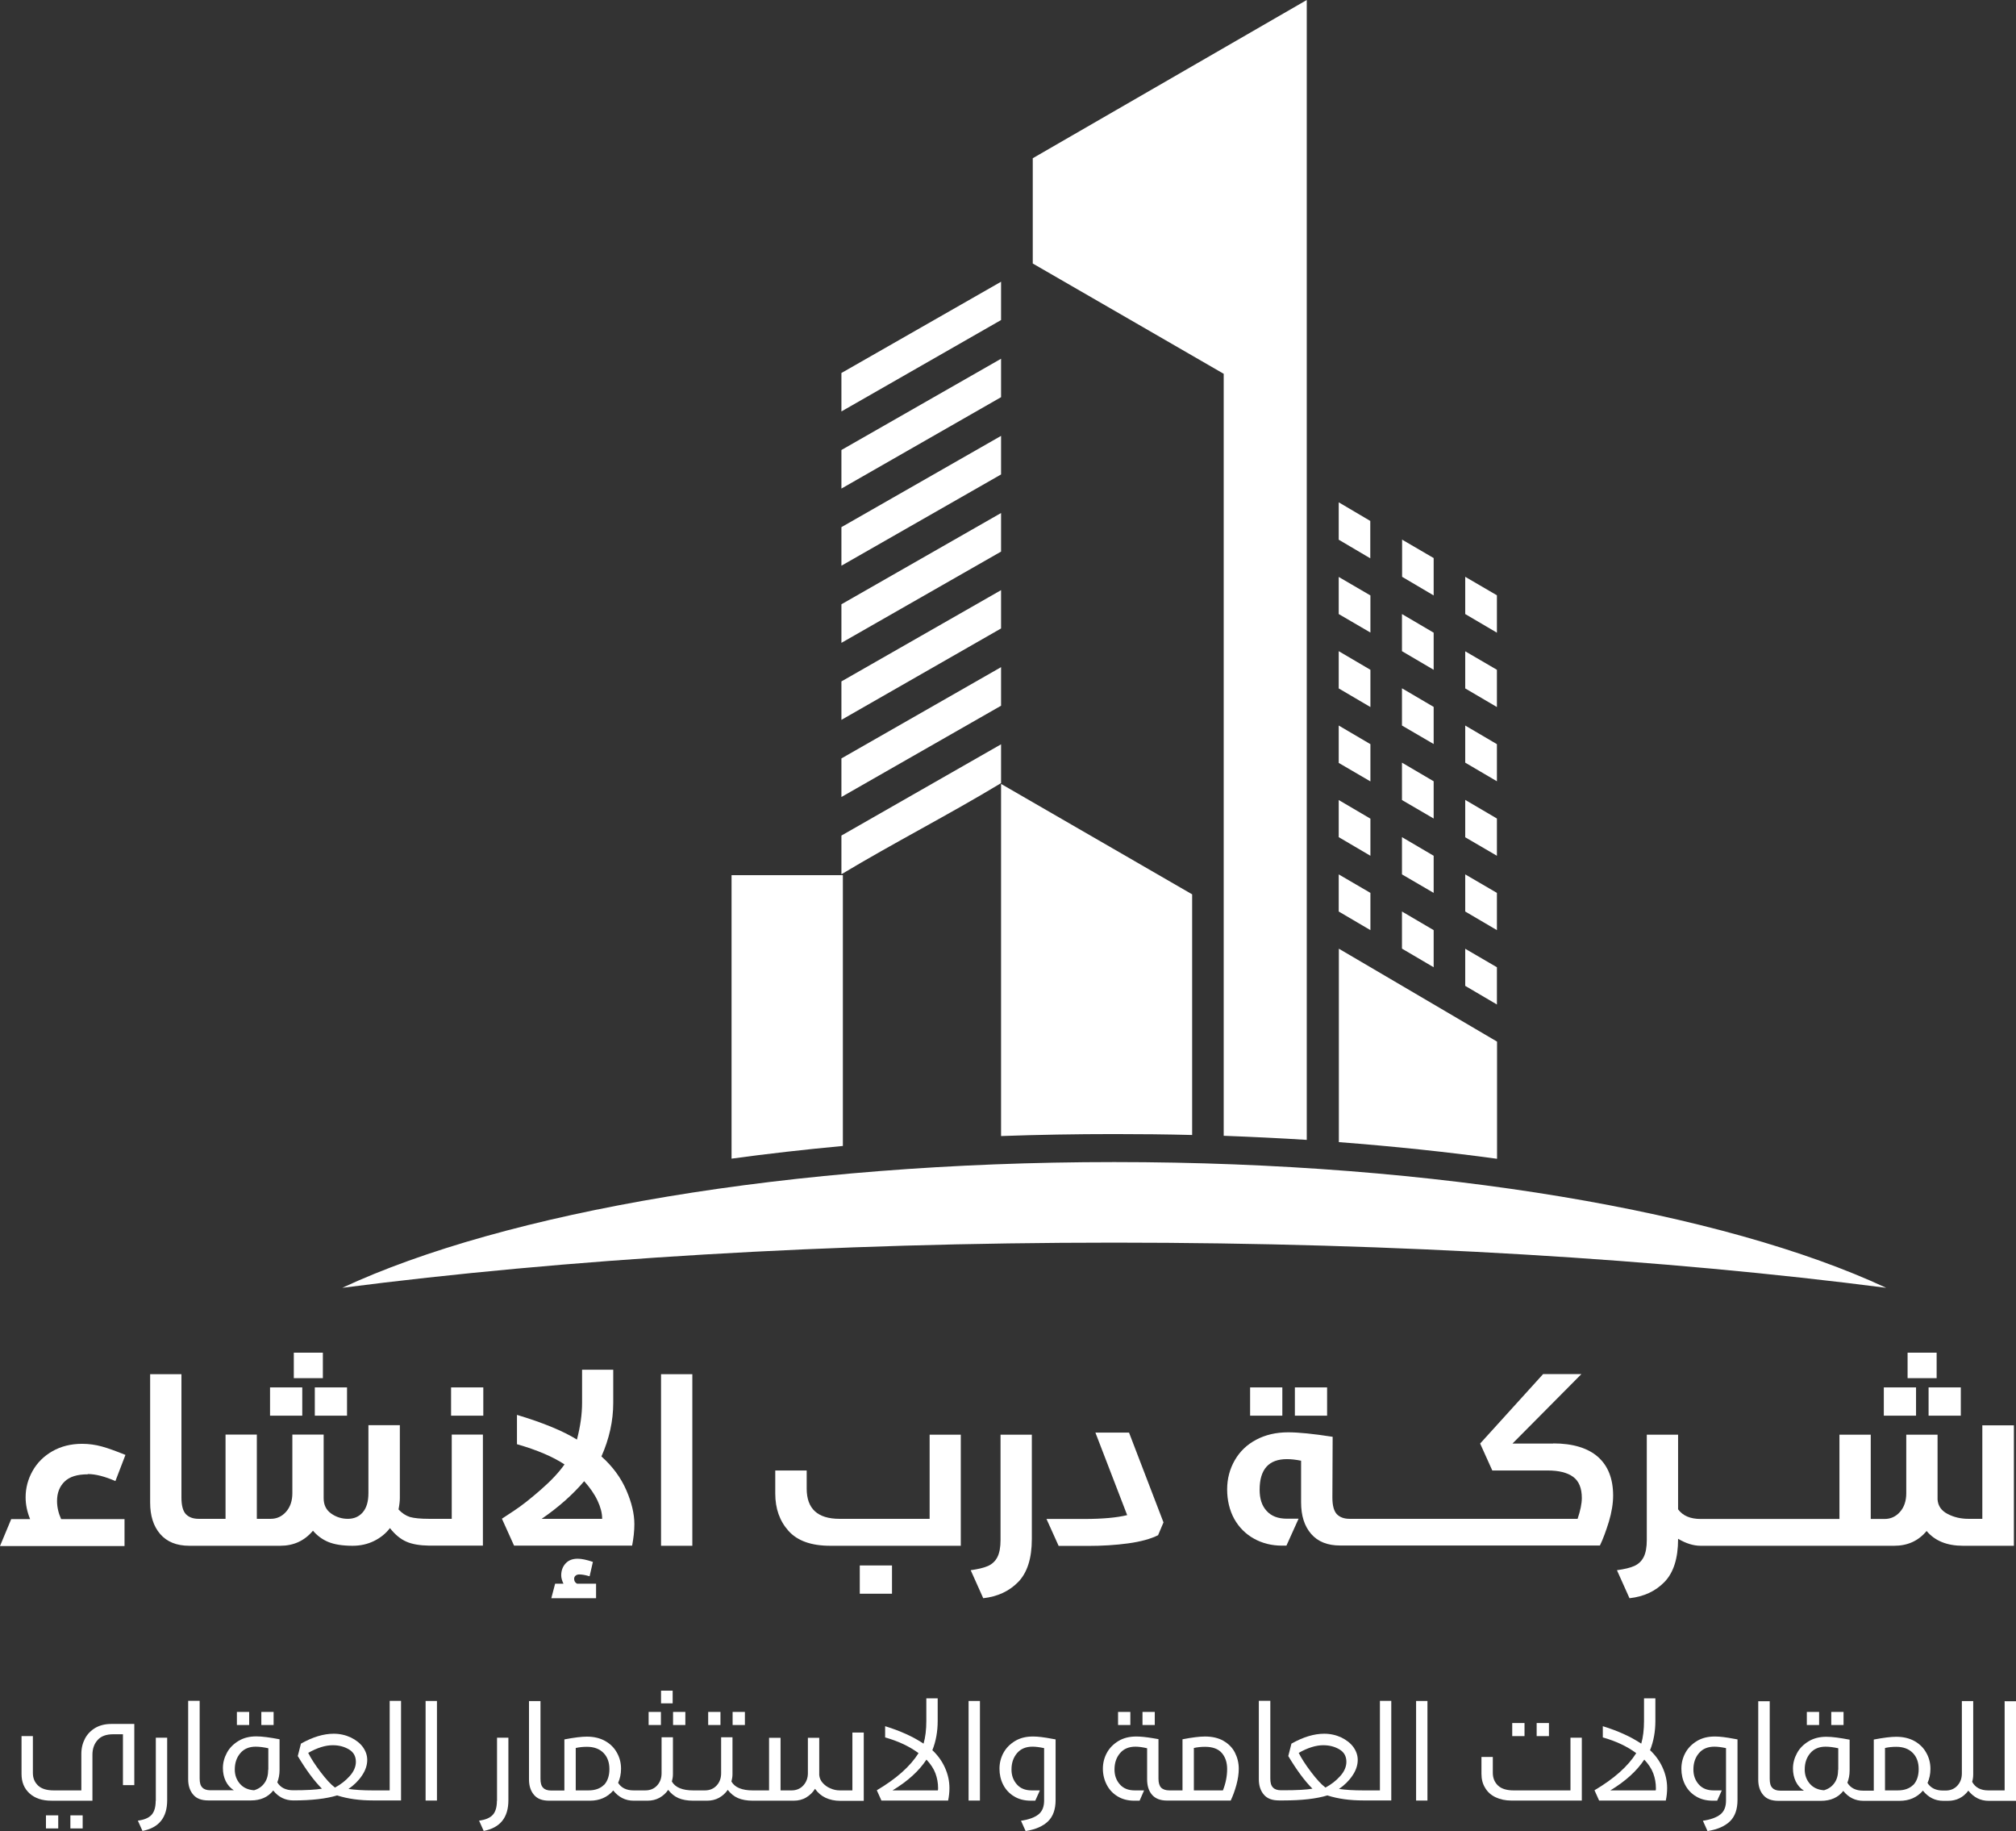 <?xml version="1.0" encoding="UTF-8"?> <svg xmlns="http://www.w3.org/2000/svg" id="Layer_2" viewBox="0 0 152.67 138.63"><rect x="0" y="0" width="152.67" height="138.63" fill="#333333" stroke="none"/><defs><style>.cls-1,.cls-2{fill:#fff;}.cls-2{fill-rule:evenodd;}</style></defs><g id="Layer_1-2"><rect class="cls-1" x="3.48" y="137.44" width=".93" height=".99"></rect><path class="cls-1" d="M7.23,130.81c-.34.2-.61.47-.79.81-.18.34-.28.73-.28,1.16v2.77h-2.08c-.54,0-.94-.12-1.2-.37-.26-.25-.39-.56-.39-.95v-2.79h-.86v2.86c0,.62.2,1.11.61,1.48.41.37.96.55,1.65.55h3.11v-3.48c0-.45.13-.82.39-1.11.26-.3.66-.44,1.19-.44h.73v3.85h.86v-4.63h-1.75c-.46,0-.86.1-1.21.3Z"></path><rect class="cls-1" x="5.33" y="137.44" width=".93" height=".99"></rect><path class="cls-1" d="M11.79,136.34c0,.49-.11.84-.32,1.07-.22.23-.56.37-1.03.43l.35.78c1.25-.24,1.87-1.02,1.87-2.32v-4.74h-.86v4.78Z"></path><rect class="cls-1" x="17.94" y="129.61" width=".93" height=".99"></rect><rect class="cls-1" x="19.79" y="129.61" width=".93" height=".99"></rect><path class="cls-1" d="M29.5,135.55h-1.24s0,0-.01,0c0,0-.01,0-.02,0-.74,0-1.36-.04-1.84-.11.41-.28.75-.61,1.02-1.01s.4-.79.4-1.19c0-.34-.11-.66-.33-.97-.22-.3-.53-.54-.92-.73-.39-.18-.82-.28-1.29-.28-.77,0-1.59.25-2.48.75l-.24.94c.64,1.07,1.25,1.89,1.83,2.47-.45.08-1.17.12-2.18.12,0,0,0,0,0,0,0,0,0,0,0,0-.56,0-.96-.2-1.2-.6.11-.28.17-.59.17-.93v-2.33c-.74-.14-1.32-.22-1.76-.22-.51,0-.96.11-1.34.34-.38.23-.68.52-.88.89s-.31.75-.31,1.17c0,.36.07.69.21.98.14.29.35.53.62.7h-1.78c-.28,0-.48-.07-.61-.21-.14-.14-.2-.36-.2-.68v-5.88h-.87v5.94c0,.48.13.87.38,1.16.25.3.63.44,1.15.44h3.22c.73,0,1.3-.25,1.69-.75.4.5.91.75,1.53.75,0,0,0,0,0,0,0,0,0,0,0,0,1.39,0,2.49-.13,3.31-.38.81.26,1.71.38,2.71.38,0,0,.01,0,.02,0,0,0,0,0,.01,0h2.1v-7.54h-.86v6.77ZM20.31,133.98c0,.41-.09.75-.28,1.01-.19.27-.45.45-.79.55-.45-.03-.81-.19-1.07-.49-.26-.3-.39-.66-.39-1.08,0-.5.14-.91.42-1.24.28-.33.67-.49,1.16-.49.28,0,.6.04.96.12v1.62ZM25.36,135.33c-.32-.24-.68-.64-1.09-1.18-.41-.54-.72-1.02-.93-1.44.69-.39,1.31-.58,1.86-.58.47,0,.88.11,1.23.32s.52.52.52.94c0,.37-.16.74-.47,1.08-.31.35-.69.64-1.12.87Z"></path><rect class="cls-1" x="32.23" y="128.78" width=".86" height="7.54"></rect><path class="cls-1" d="M37.63,136.34c0,.49-.11.84-.32,1.07-.22.23-.56.37-1.03.43l.35.78c1.25-.24,1.87-1.02,1.87-2.32v-4.74h-.86v4.78Z"></path><rect class="cls-1" x="49.12" y="129.61" width=".93" height=".99"></rect><rect class="cls-1" x="50.97" y="129.61" width=".93" height=".99"></rect><rect class="cls-1" x="50.06" y="128" width=".88" height=".96"></rect><rect class="cls-1" x="55.48" y="129.61" width=".93" height=".99"></rect><rect class="cls-1" x="53.63" y="129.61" width=".93" height=".99"></rect><path class="cls-1" d="M64.56,135.55h-.96c-.25,0-.49-.05-.73-.16-.24-.1-.43-.25-.58-.42s-.23-.37-.25-.58v-2.82h-.86v2.68c0,.37-.12.68-.35.93-.23.25-.53.37-.89.37h-.83v-3.98h-.87v3.98h-1.24c-.81,0-1.35-.22-1.61-.67.05-.19.08-.37.08-.55v-2.8h-.86v2.72c0,.37-.11.68-.34.93-.23.25-.53.37-.89.37h-.89c-.81,0-1.35-.22-1.61-.67.05-.19.08-.37.08-.55v-2.8h-.86v2.72c0,.37-.11.68-.34.93-.23.25-.53.37-.89.37h-.89c-.54,0-.93-.19-1.17-.57.14-.32.22-.67.22-1.07,0-.43-.1-.84-.31-1.21-.2-.37-.5-.67-.89-.89-.39-.22-.86-.33-1.39-.33-.4,0-.97.07-1.7.21v3.87h-1c-.28,0-.48-.07-.61-.21-.14-.14-.2-.36-.2-.68v-5.88h-.87v5.94c0,.48.13.87.38,1.16.25.3.63.44,1.15.44h3.08c.74,0,1.33-.26,1.77-.77.41.51.92.77,1.55.77h1.04c.33,0,.64-.07.91-.22.27-.15.49-.35.66-.6.22.28.47.49.77.62.3.13.67.2,1.13.2,0,0,0,0,0,0h1.04c.33,0,.64-.07.91-.22.27-.15.49-.35.66-.6.22.28.47.49.77.62.3.13.67.2,1.13.2h3.09c.36,0,.68-.08.96-.25.28-.17.5-.39.66-.65.21.3.48.53.8.68.33.15.69.23,1.09.23h1.8v-5.17h-.86v4.39ZM45.74,135.13c-.28.28-.67.42-1.18.42h-.96v-3.21c.26-.06.55-.09.85-.09.54,0,.96.16,1.26.47.3.31.44.72.44,1.22s-.14.92-.41,1.2Z"></path><path class="cls-1" d="M70.61,132.5c.27-.68.4-1.41.4-2.21v-1.71h-.86v1.71c0,.66-.07,1.24-.21,1.72-.8-.53-1.77-.97-2.91-1.32v.85c.99.28,1.83.67,2.53,1.19-.62.99-1.67,1.93-3.16,2.81l.35.78h5.05c.07-.33.1-.64.1-.95,0-.52-.11-1.03-.34-1.54-.23-.51-.55-.95-.97-1.34ZM71.02,135.55h-3.43c1.16-.7,2.01-1.48,2.57-2.33.32.34.55.69.68,1.04.13.35.2.72.2,1.12,0,.08,0,.14-.02.18Z"></path><rect class="cls-1" x="73.35" y="128.78" width=".86" height="7.54"></rect><path class="cls-1" d="M78.22,131.47c-.52,0-.97.11-1.35.34-.38.23-.68.53-.88.9-.2.37-.3.77-.3,1.2s.09.84.28,1.21c.19.37.46.66.82.88.36.22.78.33,1.28.33h.33l.35-.78h-.62c-.49,0-.86-.15-1.13-.46-.27-.31-.4-.68-.4-1.12,0-.5.14-.91.42-1.24.28-.33.67-.49,1.17-.49.26,0,.55.04.88.11v3.97c0,.47-.14.82-.43,1.05-.29.23-.73.39-1.32.48l.35.78c.75-.12,1.32-.37,1.7-.74.38-.37.57-.91.57-1.61v-4.59c-.14-.03-.23-.04-.28-.05-.58-.11-1.05-.17-1.42-.17Z"></path><rect class="cls-1" x="84.67" y="129.61" width=".93" height=".99"></rect><rect class="cls-1" x="86.52" y="129.61" width=".93" height=".99"></rect><path class="cls-1" d="M92.66,131.8c-.39-.22-.86-.33-1.41-.33-.4,0-.97.07-1.7.21v3.87h-.99c-.28,0-.49-.07-.63-.21-.13-.14-.2-.36-.2-.68v-2.99s-.47-.08-.47-.08c-.49-.08-.9-.12-1.21-.12-.52,0-.97.11-1.35.34-.38.23-.68.53-.88.9-.2.37-.3.77-.3,1.2s.1.84.29,1.21c.19.37.46.66.82.88.36.22.78.33,1.26.33h.41l.34-.78h-.71c-.49,0-.86-.15-1.13-.46-.27-.31-.4-.68-.4-1.12,0-.5.14-.91.42-1.24.28-.33.67-.49,1.17-.49.24,0,.54.04.88.12v2.35c0,.49.12.88.37,1.17.25.29.63.44,1.14.44h4.82c.16-.34.31-.74.43-1.18s.18-.86.18-1.23c0-.44-.1-.84-.29-1.22-.19-.37-.48-.67-.87-.89ZM92.62,135.55h-2.21v-3.21c.26-.06.55-.09.85-.09.58,0,1,.16,1.27.47.27.32.4.72.4,1.21,0,.55-.11,1.09-.32,1.62Z"></path><path class="cls-1" d="M104.51,135.55h-1.24s0,0-.01,0c0,0-.01,0-.02,0-.74,0-1.36-.04-1.84-.11.41-.28.75-.61,1.02-1.01s.4-.79.4-1.19c0-.34-.11-.66-.33-.97-.22-.3-.53-.54-.92-.73-.39-.18-.82-.28-1.29-.28-.77,0-1.59.25-2.48.75l-.24.94c.64,1.07,1.25,1.89,1.83,2.47-.45.08-1.17.12-2.18.12,0,0,0,0,0,0,0,0,0,0,0,0h-.2c-.28,0-.48-.07-.61-.21-.14-.14-.2-.36-.2-.68v-5.88h-.87v5.94c0,.48.13.87.38,1.16.25.3.63.44,1.15.44h.35s0,0,0,0c0,0,0,0,0,0,1.39,0,2.49-.13,3.31-.38.81.26,1.71.38,2.71.38,0,0,.01,0,.02,0,0,0,0,0,.01,0h2.1v-7.54h-.86v6.77ZM100.37,135.33c-.32-.24-.68-.64-1.09-1.18-.41-.54-.72-1.02-.93-1.44.69-.39,1.31-.58,1.86-.58.47,0,.88.11,1.23.32s.52.52.52.94c0,.37-.16.74-.47,1.08-.31.35-.69.64-1.12.87Z"></path><rect class="cls-1" x="107.24" y="128.78" width=".86" height="7.54"></rect><rect class="cls-1" x="116.37" y="130.45" width=".93" height=".99"></rect><rect class="cls-1" x="114.52" y="130.45" width=".93" height=".99"></rect><path class="cls-1" d="M118.92,135.55h-4.29c-.53,0-.93-.12-1.19-.37-.26-.25-.39-.57-.39-.96v-1.2h-.86v1.28c0,.4.09.76.28,1.06.18.31.45.55.79.71s.74.25,1.2.25h5.33v-4.76h-.86v3.98Z"></path><path class="cls-1" d="M124.96,132.5c.27-.68.4-1.41.4-2.21v-1.71h-.86v1.71c0,.66-.07,1.24-.21,1.72-.8-.53-1.77-.97-2.91-1.32v.85c.99.28,1.83.67,2.53,1.19-.62.99-1.67,1.93-3.16,2.81l.35.78h5.05c.07-.33.1-.64.1-.95,0-.52-.11-1.03-.34-1.54-.23-.51-.55-.95-.97-1.34ZM125.38,135.55h-3.43c1.16-.7,2.01-1.48,2.57-2.33.32.34.55.69.68,1.04.13.35.2.72.2,1.12,0,.08,0,.14-.02.18Z"></path><path class="cls-1" d="M129.86,131.47c-.52,0-.97.11-1.35.34-.38.23-.68.53-.88.9-.2.37-.3.77-.3,1.2s.09.84.28,1.21c.19.37.46.66.82.88.36.22.78.33,1.28.33h.33l.35-.78h-.62c-.49,0-.86-.15-1.13-.46-.27-.31-.4-.68-.4-1.12,0-.5.14-.91.42-1.24.28-.33.67-.49,1.17-.49.26,0,.55.04.88.11v3.97c0,.47-.14.82-.43,1.05-.29.23-.73.39-1.32.48l.35.78c.75-.12,1.32-.37,1.7-.74.38-.37.57-.91.57-1.61v-4.59c-.14-.03-.23-.04-.28-.05-.58-.11-1.05-.17-1.42-.17Z"></path><rect class="cls-1" x="138.68" y="129.61" width=".93" height=".99"></rect><rect class="cls-1" x="136.83" y="129.61" width=".93" height=".99"></rect><path class="cls-1" d="M151.81,128.78v6.77h-1.24c-.58,0-.99-.22-1.22-.65.05-.16.08-.35.08-.57v-5.54h-.86v5.47c0,.37-.11.68-.34.93-.23.25-.53.37-.89.37h-.2c-.54,0-.93-.19-1.17-.57.14-.32.22-.67.22-1.07,0-.43-.1-.84-.31-1.21-.2-.37-.5-.67-.89-.89-.39-.22-.86-.33-1.39-.33-.4,0-.97.07-1.7.21v3.87h-.8c-.56,0-.96-.2-1.2-.6.11-.28.17-.59.17-.93v-2.33c-.74-.14-1.32-.22-1.76-.22-.51,0-.96.11-1.34.34-.38.23-.68.52-.88.89s-.31.75-.31,1.17c0,.36.07.69.21.98.14.29.35.53.62.7h-1.78c-.28,0-.48-.07-.61-.21-.14-.14-.2-.36-.2-.68v-5.88h-.87v5.94c0,.48.13.87.38,1.16.25.3.63.44,1.15.44h3.22c.73,0,1.3-.25,1.69-.75.4.5.91.75,1.53.75h2.73c.74,0,1.33-.26,1.77-.77.41.51.92.77,1.55.77h.35c.64,0,1.16-.26,1.54-.77.41.51.92.77,1.54.77h2.1v-7.54h-.86ZM139.2,133.98c0,.41-.09.75-.28,1.01-.19.27-.45.45-.79.55-.45-.03-.81-.19-1.07-.49-.26-.3-.39-.66-.39-1.08,0-.5.14-.91.42-1.24.28-.33.67-.49,1.16-.49.28,0,.6.04.96.12v1.62ZM144.89,135.13c-.28.28-.67.42-1.18.42h-.96v-3.21c.26-.06.55-.09.85-.09.54,0,.96.16,1.26.47.3.31.44.72.44,1.22s-.14.92-.41,1.2Z"></path><path class="cls-1" d="M6.65,111.6c.59,0,1.28.18,2.09.53l.76-1.98c-.72-.29-1.32-.51-1.8-.64s-.97-.2-1.48-.2c-.85,0-1.6.19-2.25.56s-1.15.87-1.5,1.49-.53,1.29-.53,2c0,.54.11,1.09.34,1.65H.85l-.85,2.04h9.43v-2.04h-4.8c-.2-.44-.31-.9-.31-1.37,0-.61.19-1.1.57-1.47.38-.37.96-.55,1.76-.55Z"></path><rect class="cls-1" x="22.25" y="102.41" width="2.2" height="1.93"></rect><rect class="cls-1" x="20.45" y="105.04" width="2.44" height="2.14"></rect><rect class="cls-1" x="23.84" y="105.04" width="2.44" height="2.14"></rect><path class="cls-1" d="M34.21,114.99h-1.7c-.67,0-1.16-.05-1.47-.14-.31-.1-.6-.29-.86-.57.07-.36.1-.65.1-.87v-5.51h-2.38v5.14c0,.66-.15,1.14-.44,1.47s-.67.48-1.12.48-.88-.13-1.26-.4c-.38-.27-.57-.65-.57-1.16v-4.82h-2.37v4.43c0,.59-.16,1.06-.48,1.42-.32.36-.71.53-1.16.53h-1.05v-6.38h-2.37v6.38h-2.03c-.43,0-.75-.12-.98-.36-.22-.24-.33-.66-.33-1.25v-9.34h-2.37v9.72c0,1,.25,1.79.76,2.38.51.59,1.24.89,2.21.89h6.88c1.02,0,1.84-.38,2.48-1.14.32.37.7.66,1.16.85.46.19,1.07.29,1.84.29.59,0,1.13-.12,1.62-.36.49-.24.9-.57,1.21-.98.39.5.81.84,1.25,1.03.43.19,1.01.29,1.74.3,0,0,0,0,0,0h4.05v-8.41h-2.36v6.38Z"></path><rect class="cls-1" x="34.16" y="105.04" width="2.44" height="2.14"></rect><path class="cls-1" d="M43.48,119.52c0-.09.04-.17.11-.23.07-.06.17-.09.28-.09.19,0,.45.04.78.14l.25-1.09c-.47-.16-.86-.24-1.15-.24-.4,0-.7.12-.92.36-.22.24-.33.54-.33.9,0,.19.06.4.17.63h-.63l-.29,1.1h3.39v-1.1h-1.44c-.15-.08-.22-.2-.22-.37Z"></path><path class="cls-1" d="M45.54,110.28c.6-1.35.9-2.7.9-4.07v-2.51h-2.36v2.51c0,.86-.13,1.79-.39,2.78-1.03-.64-2.54-1.27-4.54-1.87v2.22c1.53.44,2.72.95,3.6,1.53-.42.6-1.02,1.24-1.8,1.92-.78.68-1.46,1.22-2.03,1.59-.57.38-.87.58-.91.6l.92,2.04h8.94c.11-.57.17-1.11.17-1.63,0-.77-.2-1.63-.61-2.57-.41-.94-1.03-1.79-1.88-2.55ZM45.6,114.99h-4.58c1.28-.88,2.35-1.83,3.22-2.85.44.49.78.98,1.01,1.47.23.49.35.94.35,1.35v.03Z"></path><rect class="cls-1" x="50.06" y="104.04" width="2.37" height="12.99"></rect><path class="cls-1" d="M70.4,114.99h-6.82c-1.66,0-2.49-.76-2.49-2.29v-1.37h-2.38v1.75c0,1.13.33,2.07,1,2.82.67.75,1.72,1.13,3.16,1.13h9.89v-8.41h-2.36v6.38Z"></path><rect class="cls-1" x="65.11" y="118.52" width="2.44" height="2.14"></rect><path class="cls-1" d="M75.77,116.59c0,.55-.08.99-.24,1.3-.16.31-.4.53-.71.67-.32.14-.75.24-1.31.32l.95,2.12c1.08-.12,1.97-.53,2.65-1.23.68-.7,1.03-1.78,1.03-3.25v-7.9h-2.37v7.97Z"></path><path class="cls-1" d="M82.95,108.45l2.41,6.26c-.78.19-1.86.29-3.24.29h-2.87l.92,2.04h2.24c1.05,0,2.05-.06,3.01-.19.96-.13,1.72-.34,2.28-.62l.41-.97-2.61-6.8h-2.54Z"></path><rect class="cls-1" x="94.67" y="105.04" width="2.44" height="2.14"></rect><rect class="cls-1" x="98.06" y="105.04" width="2.44" height="2.14"></rect><path class="cls-1" d="M117.63,109.29h-3.09l5.22-5.26h-2.9l-4.77,5.26.92,2.04h4.19c.85,0,1.49.16,1.93.48s.66.86.66,1.6c0,.43-.11.96-.32,1.58h-17.26c-.43,0-.75-.12-.98-.36-.22-.24-.33-.66-.33-1.25l.02-4.6c-1.47-.23-2.59-.34-3.37-.34-.92,0-1.72.19-2.42.56-.7.37-1.24.89-1.62,1.55-.38.66-.58,1.4-.58,2.21s.18,1.59.54,2.24c.36.64.86,1.14,1.49,1.49.63.35,1.34.53,2.12.53h.34l.92-2.04h-.88c-.67,0-1.18-.19-1.54-.59-.36-.39-.53-.92-.53-1.6,0-1.55.69-2.32,2.07-2.32.32,0,.67.04,1.07.12v3.15c0,1.01.25,1.8.76,2.39s1.24.88,2.2.88h19.67c.24-.5.46-1.1.68-1.81.21-.71.32-1.37.32-1.97,0-1.28-.39-2.26-1.15-2.93s-1.9-1.02-3.39-1.02Z"></path><rect class="cls-1" x="144.46" y="102.41" width="2.2" height="1.93"></rect><rect class="cls-1" x="146.05" y="105.04" width="2.44" height="2.14"></rect><rect class="cls-1" x="142.66" y="105.04" width="2.44" height="2.14"></rect><path class="cls-1" d="M150.12,107.9v7.09h-1.05c-.58,0-1.1-.12-1.58-.37s-.73-.62-.76-1.1v-4.9h-2.37v4.43c0,.59-.16,1.06-.48,1.42s-.71.53-1.16.53h-1.05v-6.38h-2.37v6.38h-10.51c-.78,0-1.35-.24-1.71-.73v-5.65h-2.37v7.97c0,.55-.08.99-.24,1.3-.16.31-.4.53-.71.67s-.75.24-1.31.32l.95,2.12c1.09-.12,1.97-.53,2.65-1.23.68-.7,1.03-1.78,1.03-3.25v-.02c.59.35,1.16.53,1.71.53h14.65c1.02,0,1.84-.37,2.46-1.12.63.75,1.55,1.12,2.76,1.12h3.85v-9.12h-2.37Z"></path><polygon class="cls-2" points="101.38 38.03 103.77 39.44 103.77 42.27 101.38 40.86 101.38 38.03"></polygon><path class="cls-2" d="M84.38,87.98c-24.59,0-46.18,3.8-58.46,9.52,16.74-2.16,36.84-3.42,58.46-3.42s41.72,1.26,58.46,3.42c-12.28-5.72-33.87-9.52-58.46-9.52Z"></path><polygon class="cls-2" points="75.81 21.33 75.81 24.23 63.72 31.15 63.72 28.24 75.81 21.33"></polygon><polygon class="cls-2" points="75.81 27.16 75.81 30.07 63.72 36.99 63.72 34.07 75.81 27.16"></polygon><polygon class="cls-2" points="75.81 33 75.81 35.92 63.72 42.83 63.72 39.91 75.81 33"></polygon><polygon class="cls-2" points="75.81 38.84 75.81 41.76 63.72 48.67 63.72 45.75 75.81 38.84"></polygon><polygon class="cls-2" points="75.81 44.68 75.81 47.58 63.72 54.5 63.72 51.59 75.81 44.68"></polygon><polygon class="cls-2" points="75.81 50.51 75.81 53.43 63.72 60.34 63.72 57.42 75.81 50.51"></polygon><path class="cls-2" d="M75.81,56.35v2.94c-3.99,2.41-8.09,4.5-12.09,6.9v-2.93l12.09-6.91h0Z"></path><path class="cls-2" d="M63.83,66.26h0v20.5c-2.9.27-5.71.59-8.43.96v-21.46h8.43Z"></path><path class="cls-2" d="M75.81,59.35l8.43,4.87h0l6.04,3.49v18.22c-1.94-.05-3.91-.07-5.9-.07-2.91,0-5.76.05-8.57.15v-26.65h0Z"></path><path class="cls-2" d="M98.96,0v86.3c-2.06-.13-4.16-.23-6.29-.31V28.3l-6.63-3.83h0l-7.83-4.52v-7.97L98.96,0h0Z"></path><path class="cls-2" d="M101.38,71.82l4.79,2.81,2.4,1.41,2.4,1.41,2.4,1.41v8.87c-3.82-.52-7.82-.94-11.98-1.26v-14.64h0Z"></path><polygon class="cls-2" points="103.78 45.08 103.78 47.89 101.38 46.49 101.38 43.68 103.78 45.08"></polygon><polygon class="cls-2" points="103.78 50.71 103.78 53.53 101.38 52.12 101.38 49.3 103.78 50.71"></polygon><polygon class="cls-2" points="103.78 56.34 103.78 59.16 101.38 57.76 101.38 54.93 103.78 56.34"></polygon><polygon class="cls-2" points="103.78 61.98 103.78 64.79 101.38 63.38 101.38 60.57 103.78 61.98"></polygon><polygon class="cls-2" points="103.78 67.6 103.78 70.42 101.38 69.01 101.38 66.2 103.78 67.6"></polygon><polygon class="cls-2" points="106.17 40.85 108.02 41.93 108.02 41.93 108.57 42.25 108.57 45.08 106.18 43.67 106.18 40.84 106.17 40.85"></polygon><polygon class="cls-2" points="108.57 47.89 108.57 50.71 106.17 49.3 106.17 46.49 108.57 47.9 108.57 47.89"></polygon><polygon class="cls-2" points="108.57 53.52 108.57 56.33 106.17 54.93 106.17 52.11 108.57 53.52"></polygon><polygon class="cls-2" points="108.57 59.15 108.57 61.97 106.17 60.57 106.17 57.74 108.57 59.15"></polygon><polygon class="cls-2" points="108.57 64.79 108.57 67.6 106.17 66.2 106.17 63.38 108.57 64.79"></polygon><polygon class="cls-2" points="108.57 70.42 108.57 73.23 106.17 71.82 106.17 69.01 108.57 70.42"></polygon><polygon class="cls-2" points="110.96 43.67 113.36 45.07 113.36 47.9 110.96 46.49 110.96 43.67"></polygon><polygon class="cls-2" points="113.36 50.71 113.36 53.53 110.96 52.12 110.96 49.31 113.36 50.71"></polygon><polygon class="cls-2" points="113.36 56.34 113.36 59.15 110.96 57.74 110.96 54.93 113.36 56.34 113.36 56.34"></polygon><polygon class="cls-2" points="113.36 61.97 113.36 64.79 110.96 63.39 110.96 60.56 113.36 61.97"></polygon><polygon class="cls-2" points="113.36 67.6 113.36 70.42 110.96 69.01 110.96 66.2 113.36 67.6"></polygon><polygon class="cls-2" points="113.36 73.23 113.36 76.05 110.96 74.64 110.96 71.83 113.36 73.23"></polygon></g></svg> 